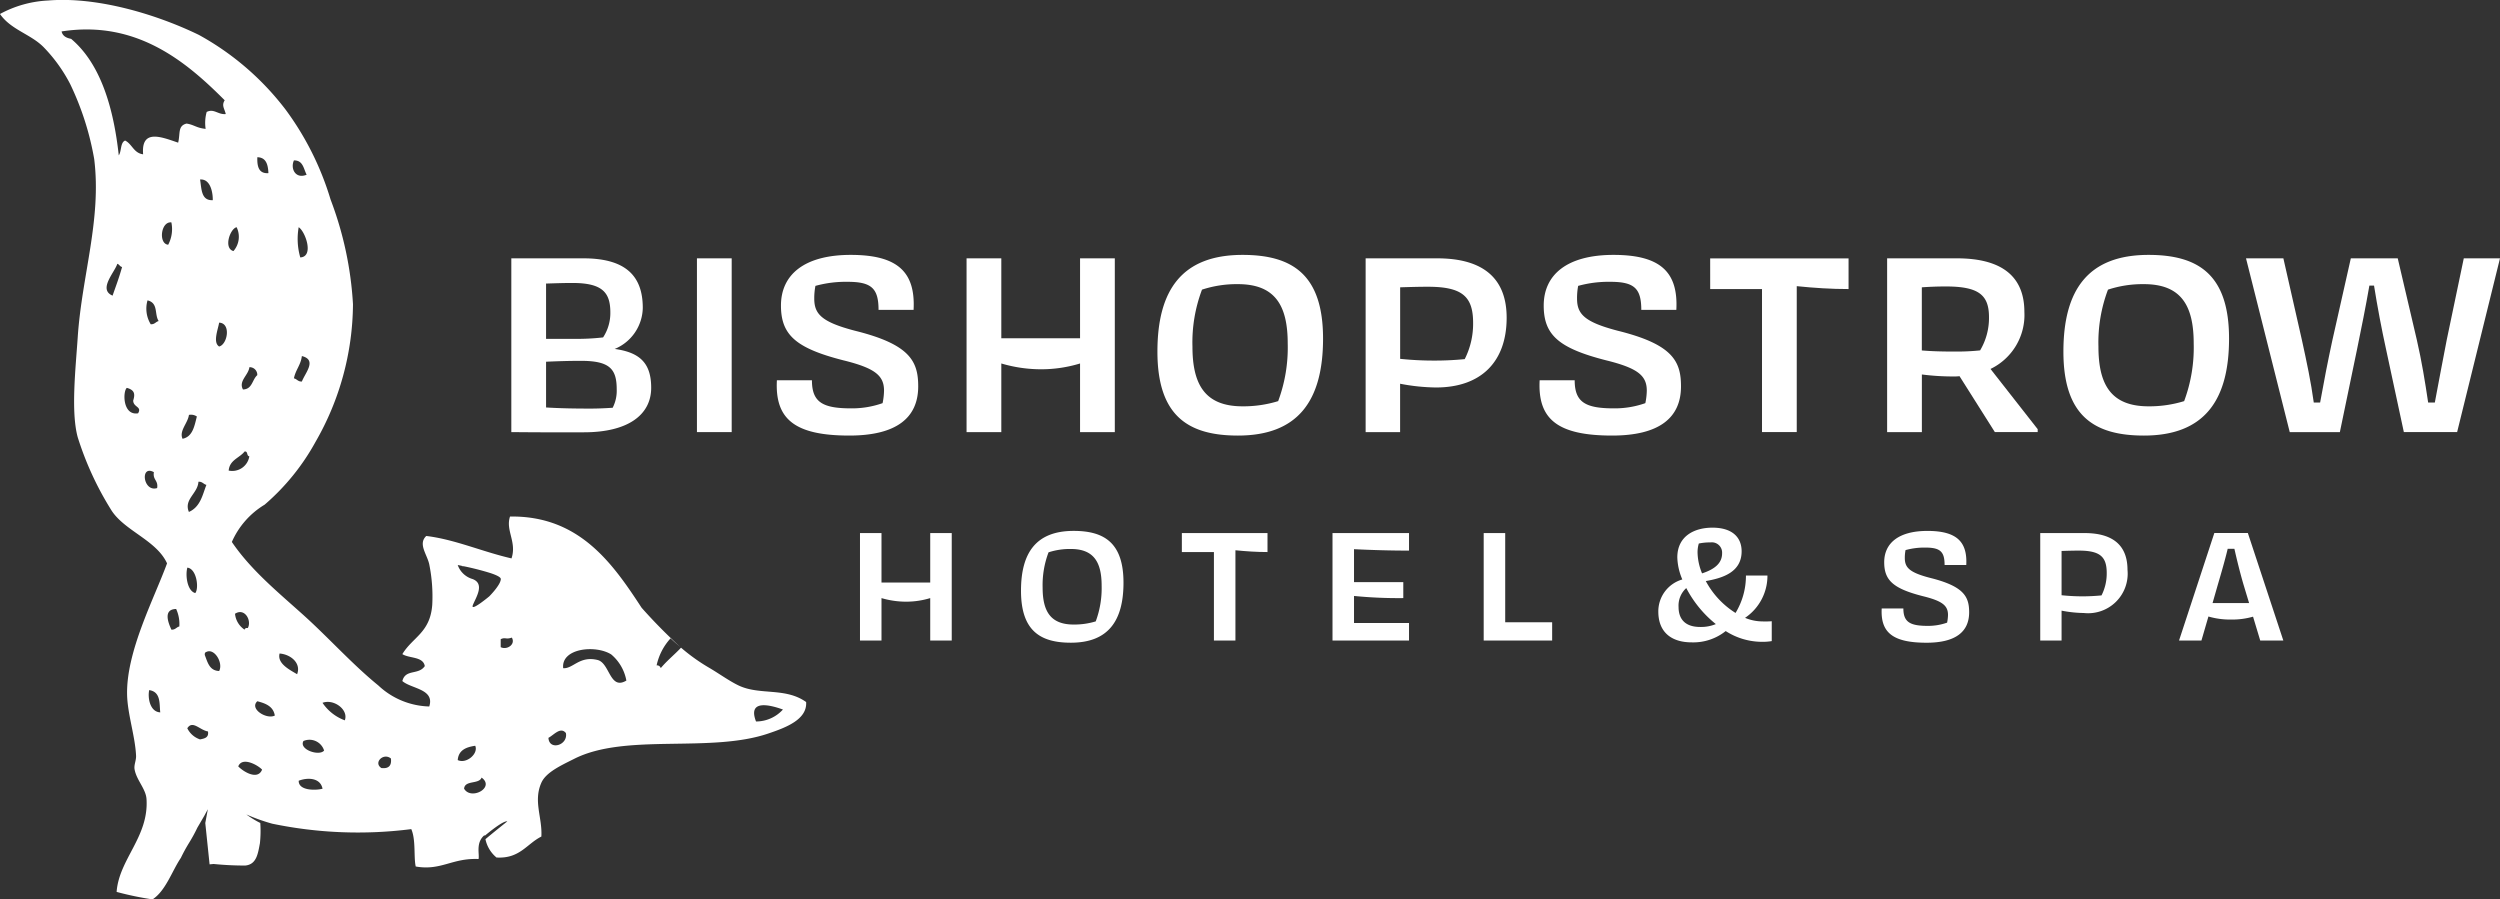 <svg xmlns="http://www.w3.org/2000/svg" width="224.438" height="80.75" viewBox="0 0 224.438 80.75">
  <rect x="0" y="0" width="224.438" height="80.75" fill="#333333" stroke="none"/>
  <g id="Group_332" data-name="Group 332" transform="translate(-9130.406 -8548.834)">
    <g id="Group_330" data-name="Group 330" transform="translate(9176.31 8571.717)">
      <path id="Path_53847" data-name="Path 53847" d="M9392.439,8696.835v-15.6h6.472c3.77,0,5.33,1.56,5.33,4.445a4.075,4.075,0,0,1-2.521,3.69c2.287.313,3.275,1.3,3.275,3.483,0,2.47-2.132,4-6.031,4C9397.3,8696.86,9394.883,8696.86,9392.439,8696.835Zm3.119-13.335v4.965h2.677a20.463,20.463,0,0,0,2.443-.131,4,4,0,0,0,.651-2.234c0-1.794-.7-2.678-3.51-2.652C9397.144,8683.447,9396.391,8683.474,9395.559,8683.5Zm5.979,11.15a3.337,3.337,0,0,0,.363-1.663c0-1.845-.648-2.573-3.326-2.548-.884,0-1.872.026-3.016.078v4.107c1.273.078,2.548.1,3.848.1C9400.056,8694.729,9400.784,8694.7,9401.537,8694.65Z" transform="translate(-9392.439 -8680.926)" fill="#fff"/>
      <path id="Path_53848" data-name="Path 53848" d="M9487.567,8696.835v-15.6h3.119v15.6Z" transform="translate(-9470.903 -8680.926)" fill="#fff"/>
      <path id="Path_53849" data-name="Path 53849" d="M9528.484,8690.711h3.146c0,1.977.961,2.523,3.535,2.523a8.236,8.236,0,0,0,2.808-.469,5.985,5.985,0,0,0,.129-1.118c0-1.352-.8-2.026-3.664-2.729-4.264-1.091-5.589-2.287-5.589-4.912,0-2.782,2.105-4.55,6.264-4.55,4.211,0,5.823,1.534,5.642,4.938h-3.146c0-1.949-.65-2.521-2.781-2.521a10.223,10.223,0,0,0-2.885.365,5.837,5.837,0,0,0-.105,1.144c0,1.377.651,2.1,3.666,2.886,4.913,1.221,5.666,2.729,5.666,4.99,0,2.859-2,4.418-6.187,4.418C9530.044,8695.676,9528.3,8694.169,9528.484,8690.711Z" transform="translate(-9504.642 -8679.456)" fill="#fff"/>
      <path id="Path_53850" data-name="Path 53850" d="M9635.923,8696.835v-6.161a11.938,11.938,0,0,1-3.457.521,12.576,12.576,0,0,1-3.612-.521v6.161h-3.12v-15.6h3.12v7.174h7.069v-7.174h3.12v15.6Z" transform="translate(-9584.865 -8680.926)" fill="#fff"/>
      <path id="Path_53851" data-name="Path 53851" d="M9723.548,8688.139c0-5.537,2.209-8.683,7.643-8.683,4.5,0,7.226,1.794,7.226,7.513,0,5.563-2.235,8.707-7.642,8.707C9726.277,8695.676,9723.548,8693.883,9723.548,8688.139Zm10.84,4.445a13.786,13.786,0,0,0,.857-5.174c0-3.431-1.145-5.328-4.471-5.328a9.978,9.978,0,0,0-3.224.494,13.413,13.413,0,0,0-.857,5.121c0,3.457,1.17,5.354,4.5,5.354A10.584,10.584,0,0,0,9734.388,8692.584Z" transform="translate(-9665.544 -8679.456)" fill="#fff"/>
      <path id="Path_53852" data-name="Path 53852" d="M9833.354,8692.493v4.342h-3.095v-15.6h6.421c4.342,0,6.239,1.976,6.239,5.329,0,3.95-2.288,6.265-6.343,6.265A17.858,17.858,0,0,1,9833.354,8692.493Zm5.8-2.209a7.03,7.03,0,0,0,.754-3.25c0-2.365-.962-3.248-4.056-3.248-.831,0-1.637.025-2.494.051v6.421a29.1,29.1,0,0,0,3.145.156C9837.175,8690.414,9838.085,8690.388,9839.15,8690.284Z" transform="translate(-9753.563 -8680.926)" fill="#fff"/>
      <path id="Path_53853" data-name="Path 53853" d="M9919.368,8690.711h3.146c0,1.977.962,2.523,3.535,2.523a8.236,8.236,0,0,0,2.808-.469,5.91,5.91,0,0,0,.13-1.118c0-1.352-.806-2.026-3.665-2.729-4.264-1.091-5.589-2.287-5.589-4.912,0-2.782,2.105-4.55,6.265-4.55,4.211,0,5.822,1.534,5.641,4.938h-3.146c0-1.949-.649-2.521-2.78-2.521a10.238,10.238,0,0,0-2.887.365,5.831,5.831,0,0,0-.1,1.144c0,1.377.649,2.1,3.665,2.886,4.913,1.221,5.667,2.729,5.667,4.99,0,2.859-2,4.418-6.187,4.418C9920.928,8695.676,9919.187,8694.169,9919.368,8690.711Z" transform="translate(-9827.05 -8679.456)" fill="#fff"/>
      <path id="Path_53854" data-name="Path 53854" d="M10006.816,8681.238h12.424v2.755c-1.559,0-3.094-.1-4.652-.26v13.1h-3.119v-12.842h-4.652Z" transform="translate(-9899.189 -8680.926)" fill="#fff"/>
      <path id="Path_53855" data-name="Path 53855" d="M10100.6,8691.661v5.174h-3.119v-15.6h6.265c4.211,0,6.057,1.768,6.057,4.809a5.372,5.372,0,0,1-3.041,5.121l4.236,5.407v.26h-3.847l-3.171-5.018a3.443,3.443,0,0,1-.52.026A21.812,21.812,0,0,1,10100.6,8691.661Zm5.226-2.157a5.688,5.688,0,0,0,.8-2.989c0-2-.935-2.755-3.872-2.755-.729,0-1.43.026-2.158.077v5.667c.909.078,1.872.1,2.963.1A20.4,20.4,0,0,0,10105.821,8689.5Z" transform="translate(-9973.968 -8680.926)" fill="#fff"/>
      <path id="Path_53856" data-name="Path 53856" d="M10187.845,8688.139c0-5.537,2.209-8.683,7.642-8.683,4.5,0,7.228,1.794,7.228,7.513,0,5.563-2.236,8.707-7.643,8.707C10190.574,8695.676,10187.845,8693.883,10187.845,8688.139Zm10.839,4.445a13.768,13.768,0,0,0,.858-5.174c0-3.431-1.144-5.328-4.471-5.328a9.97,9.97,0,0,0-3.224.494,13.413,13.413,0,0,0-.857,5.121c0,3.457,1.169,5.354,4.5,5.354A10.57,10.57,0,0,0,10198.684,8692.584Z" transform="translate(-10048.506 -8679.456)" fill="#fff"/>
      <path id="Path_53857" data-name="Path 53857" d="M10289.869,8696.835h-4.5l-3.926-15.6h3.354l1.663,7.33c.442,2.027.806,3.717,1.066,5.614h.571c.339-1.9.7-3.743,1.093-5.562l1.663-7.383h4.211l1.716,7.33c.441,1.923.728,3.691,1.015,5.614h.6c.338-1.87.7-3.665,1.066-5.614l1.533-7.33h3.25l-3.848,15.6h-4.783l-1.586-7.383q-.624-2.846-1.091-5.771h-.417c-.337,1.95-.728,3.873-1.117,5.771Z" transform="translate(-10125.711 -8680.926)" fill="#fff"/>
    </g>
    <path id="Path_53858" data-name="Path 53858" d="M9577.428,8831.659v-3.812a7.394,7.394,0,0,1-2.139.322,7.8,7.8,0,0,1-2.236-.322v3.813h-1.931v-9.651h1.931v4.439h4.375v-4.439h1.931v9.651Z" transform="translate(-363.511 -225.319)" fill="#fff"/>
    <path id="Path_53859" data-name="Path 53859" d="M9653.646,8826.279c0-3.427,1.368-5.373,4.729-5.373,2.783,0,4.472,1.11,4.472,4.649,0,3.442-1.383,5.389-4.729,5.389C9655.336,8830.944,9653.646,8829.834,9653.646,8826.279Zm6.708,2.751a8.52,8.52,0,0,0,.531-3.2c0-2.123-.709-3.3-2.767-3.3a6.2,6.2,0,0,0-2,.3,8.308,8.308,0,0,0-.531,3.169c0,2.14.725,3.314,2.783,3.314A6.556,6.556,0,0,0,9660.354,8829.03Z" transform="translate(-431.579 -224.411)" fill="#fff"/>
    <path id="Path_53860" data-name="Path 53860" d="M9736.081,8822.008h7.688v1.705c-.965,0-1.914-.064-2.879-.16v8.106h-1.931v-7.946h-2.879Z" transform="translate(-499.573 -225.319)" fill="#fff"/>
    <path id="Path_53861" data-name="Path 53861" d="M9813.279,8822.008h6.869v1.576c-1.656,0-3.3-.048-4.938-.128v2.959h4.424v1.432a40.694,40.694,0,0,1-4.424-.192v2.429h4.938v1.576h-6.869Z" transform="translate(-563.247 -225.319)" fill="#fff"/>
    <path id="Path_53862" data-name="Path 53862" d="M9890.756,8822.008h1.931v8.011h4.215v1.641h-6.146Z" transform="translate(-627.151 -225.319)" fill="#fff"/>
    <path id="Path_53863" data-name="Path 53863" d="M9990.439,8829.436a5.108,5.108,0,0,1-.965.064,6.046,6.046,0,0,1-3.169-.965,4.658,4.658,0,0,1-3.057,1.014c-1.77,0-2.992-.869-2.992-2.768a2.98,2.98,0,0,1,2.155-2.879,5.376,5.376,0,0,1-.45-1.979c0-1.914,1.528-2.671,3.153-2.671,1.8,0,2.621.886,2.621,2.124,0,1.9-1.753,2.412-3.217,2.67a7.621,7.621,0,0,0,2.67,2.863,6.419,6.419,0,0,0,.934-3.361h1.931a4.554,4.554,0,0,1-2.011,3.8,4.1,4.1,0,0,0,1.56.321,7.815,7.815,0,0,0,.837-.016Zm-5.019-1.527a10.122,10.122,0,0,1-2.654-3.234,2.116,2.116,0,0,0-.692,1.705c0,.95.467,1.787,1.946,1.787A3.467,3.467,0,0,0,9985.421,8827.908Zm-1.238-4.553c1.189-.387,1.8-.949,1.8-1.8a.924.924,0,0,0-1.045-.98,4.869,4.869,0,0,0-1.046.1,2.753,2.753,0,0,0-.113.8A5.142,5.142,0,0,0,9984.183,8823.355Z" transform="translate(-700.974 -223.047)" fill="#fff"/>
    <path id="Path_53864" data-name="Path 53864" d="M10094.693,8827.871h1.946c0,1.223.6,1.562,2.188,1.562a5.1,5.1,0,0,0,1.737-.29,3.613,3.613,0,0,0,.081-.692c0-.836-.5-1.255-2.269-1.688-2.638-.675-3.458-1.415-3.458-3.04,0-1.721,1.3-2.815,3.877-2.815,2.605,0,3.6.949,3.49,3.057h-1.946c0-1.206-.4-1.561-1.722-1.561a6.371,6.371,0,0,0-1.784.226,3.579,3.579,0,0,0-.065.708c0,.853.4,1.3,2.269,1.785,3.04.757,3.507,1.689,3.507,3.088,0,1.771-1.239,2.735-3.829,2.735C10095.658,8830.944,10094.581,8830.012,10094.693,8827.871Z" transform="translate(-795.357 -224.411)" fill="#fff"/>
    <path id="Path_53865" data-name="Path 53865" d="M10177.885,8828.973v2.687h-1.915v-9.651h3.973c2.687,0,3.861,1.223,3.861,3.3a3.553,3.553,0,0,1-3.925,3.877A11.026,11.026,0,0,1,10177.885,8828.973Zm3.586-1.367a4.337,4.337,0,0,0,.467-2.011c0-1.464-.595-2.011-2.509-2.011-.515,0-1.014.016-1.544.032v3.974a18.059,18.059,0,0,0,1.945.1C10180.248,8827.687,10180.812,8827.67,10181.471,8827.605Z" transform="translate(-862.401 -225.319)" fill="#fff"/>
    <path id="Path_53866" data-name="Path 53866" d="M10249.749,8829.5l-.627,2.155h-2.011l3.169-9.651h3.008l3.185,9.651h-2.074l-.644-2.14a6.791,6.791,0,0,1-1.979.258A6.886,6.886,0,0,1,10249.749,8829.5Zm.371-1.207h3.28l-.5-1.656c-.307-1.046-.595-2.22-.82-3.218h-.6c-.241,1.014-.579,2.172-.885,3.218Z" transform="translate(-921.081 -225.319)" fill="#fff"/>
    <g id="Group_331" data-name="Group 331" transform="translate(9130.406 8548.834)">
      <path id="Path_53867" data-name="Path 53867" d="M9365.384,8838.476l-.389-.078.59.146C9365.52,8838.519,9365.452,8838.5,9365.384,8838.476Z" transform="translate(-9323.899 -8787.672)" fill="#fff" fill-rule="evenodd"/>
      <path id="Path_53868" data-name="Path 53868" d="M9202.777,8611.859c-1.865-1.331-4.146-.587-6.043-1.477-.847-.4-1.788-1.088-2.685-1.611a16.809,16.809,0,0,1-2.506-1.794l.006,0c-.591.631-1.271,1.171-1.825,1.84a.338.338,0,0,0-.37-.247,5.194,5.194,0,0,1,1.252-2.427c.285.27.6.542.884.783a46.866,46.866,0,0,1-3.482-3.53c-2.6-3.979-5.593-8.281-11.815-8.19-.418,1.247.627,2.289.134,3.759-2.654-.61-5.085-1.706-7.653-2.014-.762.719.08,1.651.269,2.551a14.543,14.543,0,0,1,.269,3.625c-.188,2.517-1.756,2.894-2.685,4.431.625.4,1.863.2,2.014,1.074-.56.835-1.732.232-2.014,1.344.8.7,2.921.705,2.416,2.282a6.909,6.909,0,0,1-4.564-1.88c-2.332-1.894-4.466-4.287-6.714-6.311-2.317-2.085-4.73-4.05-6.445-6.579a7.36,7.36,0,0,1,2.945-3.348,20.322,20.322,0,0,0,4.574-5.648,25.05,25.05,0,0,0,3.356-12.353,31.44,31.44,0,0,0-2.014-9.4,26.262,26.262,0,0,0-4.029-8.056,24.783,24.783,0,0,0-7.787-6.713c-3.521-1.716-8.955-3.474-13.561-3.089a10.028,10.028,0,0,0-4.3,1.209c.973,1.409,2.737,1.8,3.894,2.954a13.852,13.852,0,0,1,2.418,3.356,25.649,25.649,0,0,1,2.147,6.713c.672,5.425-1.108,10.468-1.478,15.979-.186,2.788-.628,6.72,0,9a28.157,28.157,0,0,0,2.955,6.444c1.136,1.929,4.1,2.757,5.063,4.874-1.184,3.221-3.663,7.9-3.587,11.775.034,1.747.731,3.761.806,5.5.018.415-.2.811-.135,1.209.169.98,1.017,1.754,1.074,2.686.21,3.393-2.472,5.384-2.685,8.325a28.121,28.121,0,0,0,3.222.672c1.186-.768,1.757-2.565,2.545-3.726h0a14.575,14.575,0,0,1,.745-1.362,14.069,14.069,0,0,0,.74-1.358s.315-.533.631-1.079l.307-.571c-.137.737-.23,1.24-.23,1.24l.386,3.711.359-.034a27.964,27.964,0,0,0,2.846.14c1.008-.1,1.134-1.048,1.313-2a10.383,10.383,0,0,0,.033-1.82,8.5,8.5,0,0,1-1.252-.768,17.043,17.043,0,0,0,2.32.83,37.739,37.739,0,0,0,12.487.488c.424.957.206,2.513.4,3.356,2.272.4,3.271-.779,5.64-.671.1-.445-.278-1.47.537-2.148,0,.022.01.044.014.066.318-.269,1.665-1.38,2.034-1.3,0,0-1.475,1.175-1.966,1.6a2.888,2.888,0,0,0,.992,1.646c2.093.122,2.714-1.226,4.028-1.88.1-1.693-.74-3.168,0-4.834.422-.949,1.8-1.566,2.954-2.148,4.627-2.337,12.219-.48,17.454-2.282C9200.947,8614.154,9202.885,8613.433,9202.777,8611.859Zm-45.271-28.774c-.354.021-.441-.226-.713-.286.146-.757.616-1.192.713-2C9158.888,8581.147,9157.817,8582.289,9157.507,8583.085Zm-.143-11.14a6.047,6.047,0,0,1-.143-2.713C9157.811,8569.6,9158.629,8571.874,9157.364,8571.945Zm-.57-8.711c.824-.016.865.754,1.142,1.286C9156.936,8564.931,9156.457,8563.971,9156.794,8563.234Zm-13,47.554c1.074.152.912,1.251,1,2C9143.86,8612.742,9143.654,8611.469,9143.8,8610.788Zm9.71-47.839c.795.015.964.655,1,1.429C9153.638,8564.439,9153.479,8563.788,9153.509,8562.949Zm-.714,18.85a.683.683,0,0,1,.714.715c-.461.395-.44,1.272-1.285,1.284C9151.8,8583.036,9152.713,8582.518,9152.795,8581.8Zm-12.281-6.426c-1.313-.558.188-2.079.429-2.855.188.05.225.252.429.285C9141.092,8573.795,9140.744,8574.7,9140.514,8575.373Zm2.285,10.567c-1.39.221-1.371-1.987-1-2.285.73.2.741.585.57,1.143C9142.378,8585.414,9143.177,8585.324,9142.8,8585.94Zm1.713,6.712c-1.261.385-1.546-2.128-.285-1.428C9144.1,8591.919,9144.635,8591.958,9144.512,8592.652Zm-.57-14.709a2.685,2.685,0,0,1-.286-2.143c.994.24.6,1.245,1,1.857C9144.384,8577.72,9144.3,8577.966,9143.941,8577.943Zm1.856-9.139a3,3,0,0,1-.286,2C9144.618,8570.732,9144.833,8568.684,9145.8,8568.8Zm0,36.556c-.311-.673-.737-1.833.428-1.855a3.258,3.258,0,0,1,.286,1.571C9146.239,8605.137,9146.153,8605.383,9145.8,8605.36Zm.6-43.72c-1.507-.517-3.328-1.259-3.138,1.046-.846-.105-.982-.919-1.616-1.235-.447.188-.309.959-.571,1.331-.456-4.187-1.6-8.211-4.278-10.461-.427-.08-.763-.251-.856-.665,6.743-1.047,11.209,2.737,14.645,6.181-.3.469-.024.731.095,1.236-.7.071-1.052-.518-1.712-.19a3.615,3.615,0,0,0-.094,1.521c-.834-.082-1.041-.378-1.713-.476C9146.348,8560.127,9146.605,8560.823,9146.4,8561.641Zm1.972,3.308c1.014-.078,1.16,1.369,1.142,1.857C9148.46,8566.855,9148.507,8565.81,9148.368,8564.948Zm.571,27.418c-.339.849-.52,1.965-1.571,2.428-.479-1.129.8-1.656.856-2.713C9148.58,8592.059,9148.668,8592.3,9148.939,8592.366Zm-1.571-6.283a.933.933,0,0,1,.715.143c-.222.875-.377,1.813-1.285,2C9146.468,8587.514,9147.269,8586.829,9147.368,8586.083Zm-.143,13.709c.852.1,1.062,1.875.714,2.285C9147.2,8601.878,9147.037,8600.451,9147.226,8599.792Zm1.143,15.422a1.96,1.96,0,0,1-1.143-1c.477-.755,1.117.168,1.856.286C9149.169,8615.063,9148.763,8615.133,9148.368,8615.214Zm1.714-6.14c-.873-.032-1.031-.778-1.285-1.428-.024-.166.032-.255.143-.286C9149.655,8607,9150.464,8608.34,9150.082,8609.074Zm0-29.132c-.587-.368-.09-1.558,0-2.143C9151.17,8577.845,9150.832,8579.755,9150.082,8579.942Zm1.57-10.71a1.947,1.947,0,0,1-.285,2.143C9150.445,8571.117,9151.073,8569.347,9151.652,8569.232Zm.714,20.135c.33-.044.159.413.429.429a1.555,1.555,0,0,1-1.856,1.285C9151.02,8590.115,9151.907,8589.956,9152.366,8589.367Zm.286,15.851c-.167-.022-.255.031-.286.143a1.925,1.925,0,0,1-.857-1.427C9152.386,8603.364,9153.025,8604.563,9152.652,8605.218Zm-.856,12.425c.354-.919,1.782-.111,2.142.285C9153.555,8618.888,9152.3,8618.151,9151.8,8617.643Zm1.713-5.855c.758.194,1.44.465,1.571,1.285C9154.342,8613.451,9152.763,8612.465,9153.509,8611.787Zm3.57-2.428c-.7-.413-1.8-.968-1.57-1.856C9156.506,8607.578,9157.462,8608.373,9157.079,8609.359Zm.143,9.567c.8-.314,1.95-.279,2.143.715C9158.782,8619.8,9157.2,8619.839,9157.222,8618.927Zm.429-3.569a1.374,1.374,0,0,1,1.855.856C9159.073,8616.749,9157.208,8616.123,9157.65,8615.357Zm3.713-1.856a4.134,4.134,0,0,1-2-1.571C9160.347,8611.549,9161.717,8612.532,9161.363,8613.5Zm3.284,4.283c-.743-.48.184-1.407.856-.856Q9165.618,8617.9,9164.647,8617.784Zm6.854-.713c.067-.885.738-1.166,1.571-1.286C9173.376,8616.5,9172.27,8617.441,9171.5,8617.071Zm.571,2.57c.063-.795,1.339-.375,1.57-1C9174.878,8619.532,9172.693,8620.71,9172.073,8619.642Zm.786-16.487c.267-.669,1.111-1.907-.028-2.339a2,2,0,0,1-1.329-1.256,2.49,2.49,0,0,1,.389.078,25.169,25.169,0,0,1,2.565.649h0c.527.177.914.362.914.527,0,.522-1.032,1.555-1.032,1.555S9172.592,8603.824,9172.859,8603.154Zm2.5,3.777v-.714c.437-.205.448.052,1-.143C9176.72,8606.7,9175.9,8607.213,9175.357,8606.932Zm4.284,8.141c.479-.243,1.087-1.03,1.57-.429C9181.421,8615.74,9179.7,8616.251,9179.642,8615.072Zm4.409-6.99c-1.621-.395-2.192.8-3.083.74-.2-1.806,2.923-2.119,4.317-1.234a3.994,3.994,0,0,1,1.356,2.344C9185.137,8610.83,9185.166,8608.363,9184.051,8608.082Zm14.229,5.523c-.771-2,1.238-1.5,2.417-1.074A3.263,3.263,0,0,1,9198.28,8613.605Z" transform="translate(-9130.406 -8548.834)" fill="#fff" fill-rule="evenodd"/>
    </g>
  </g>
</svg>
